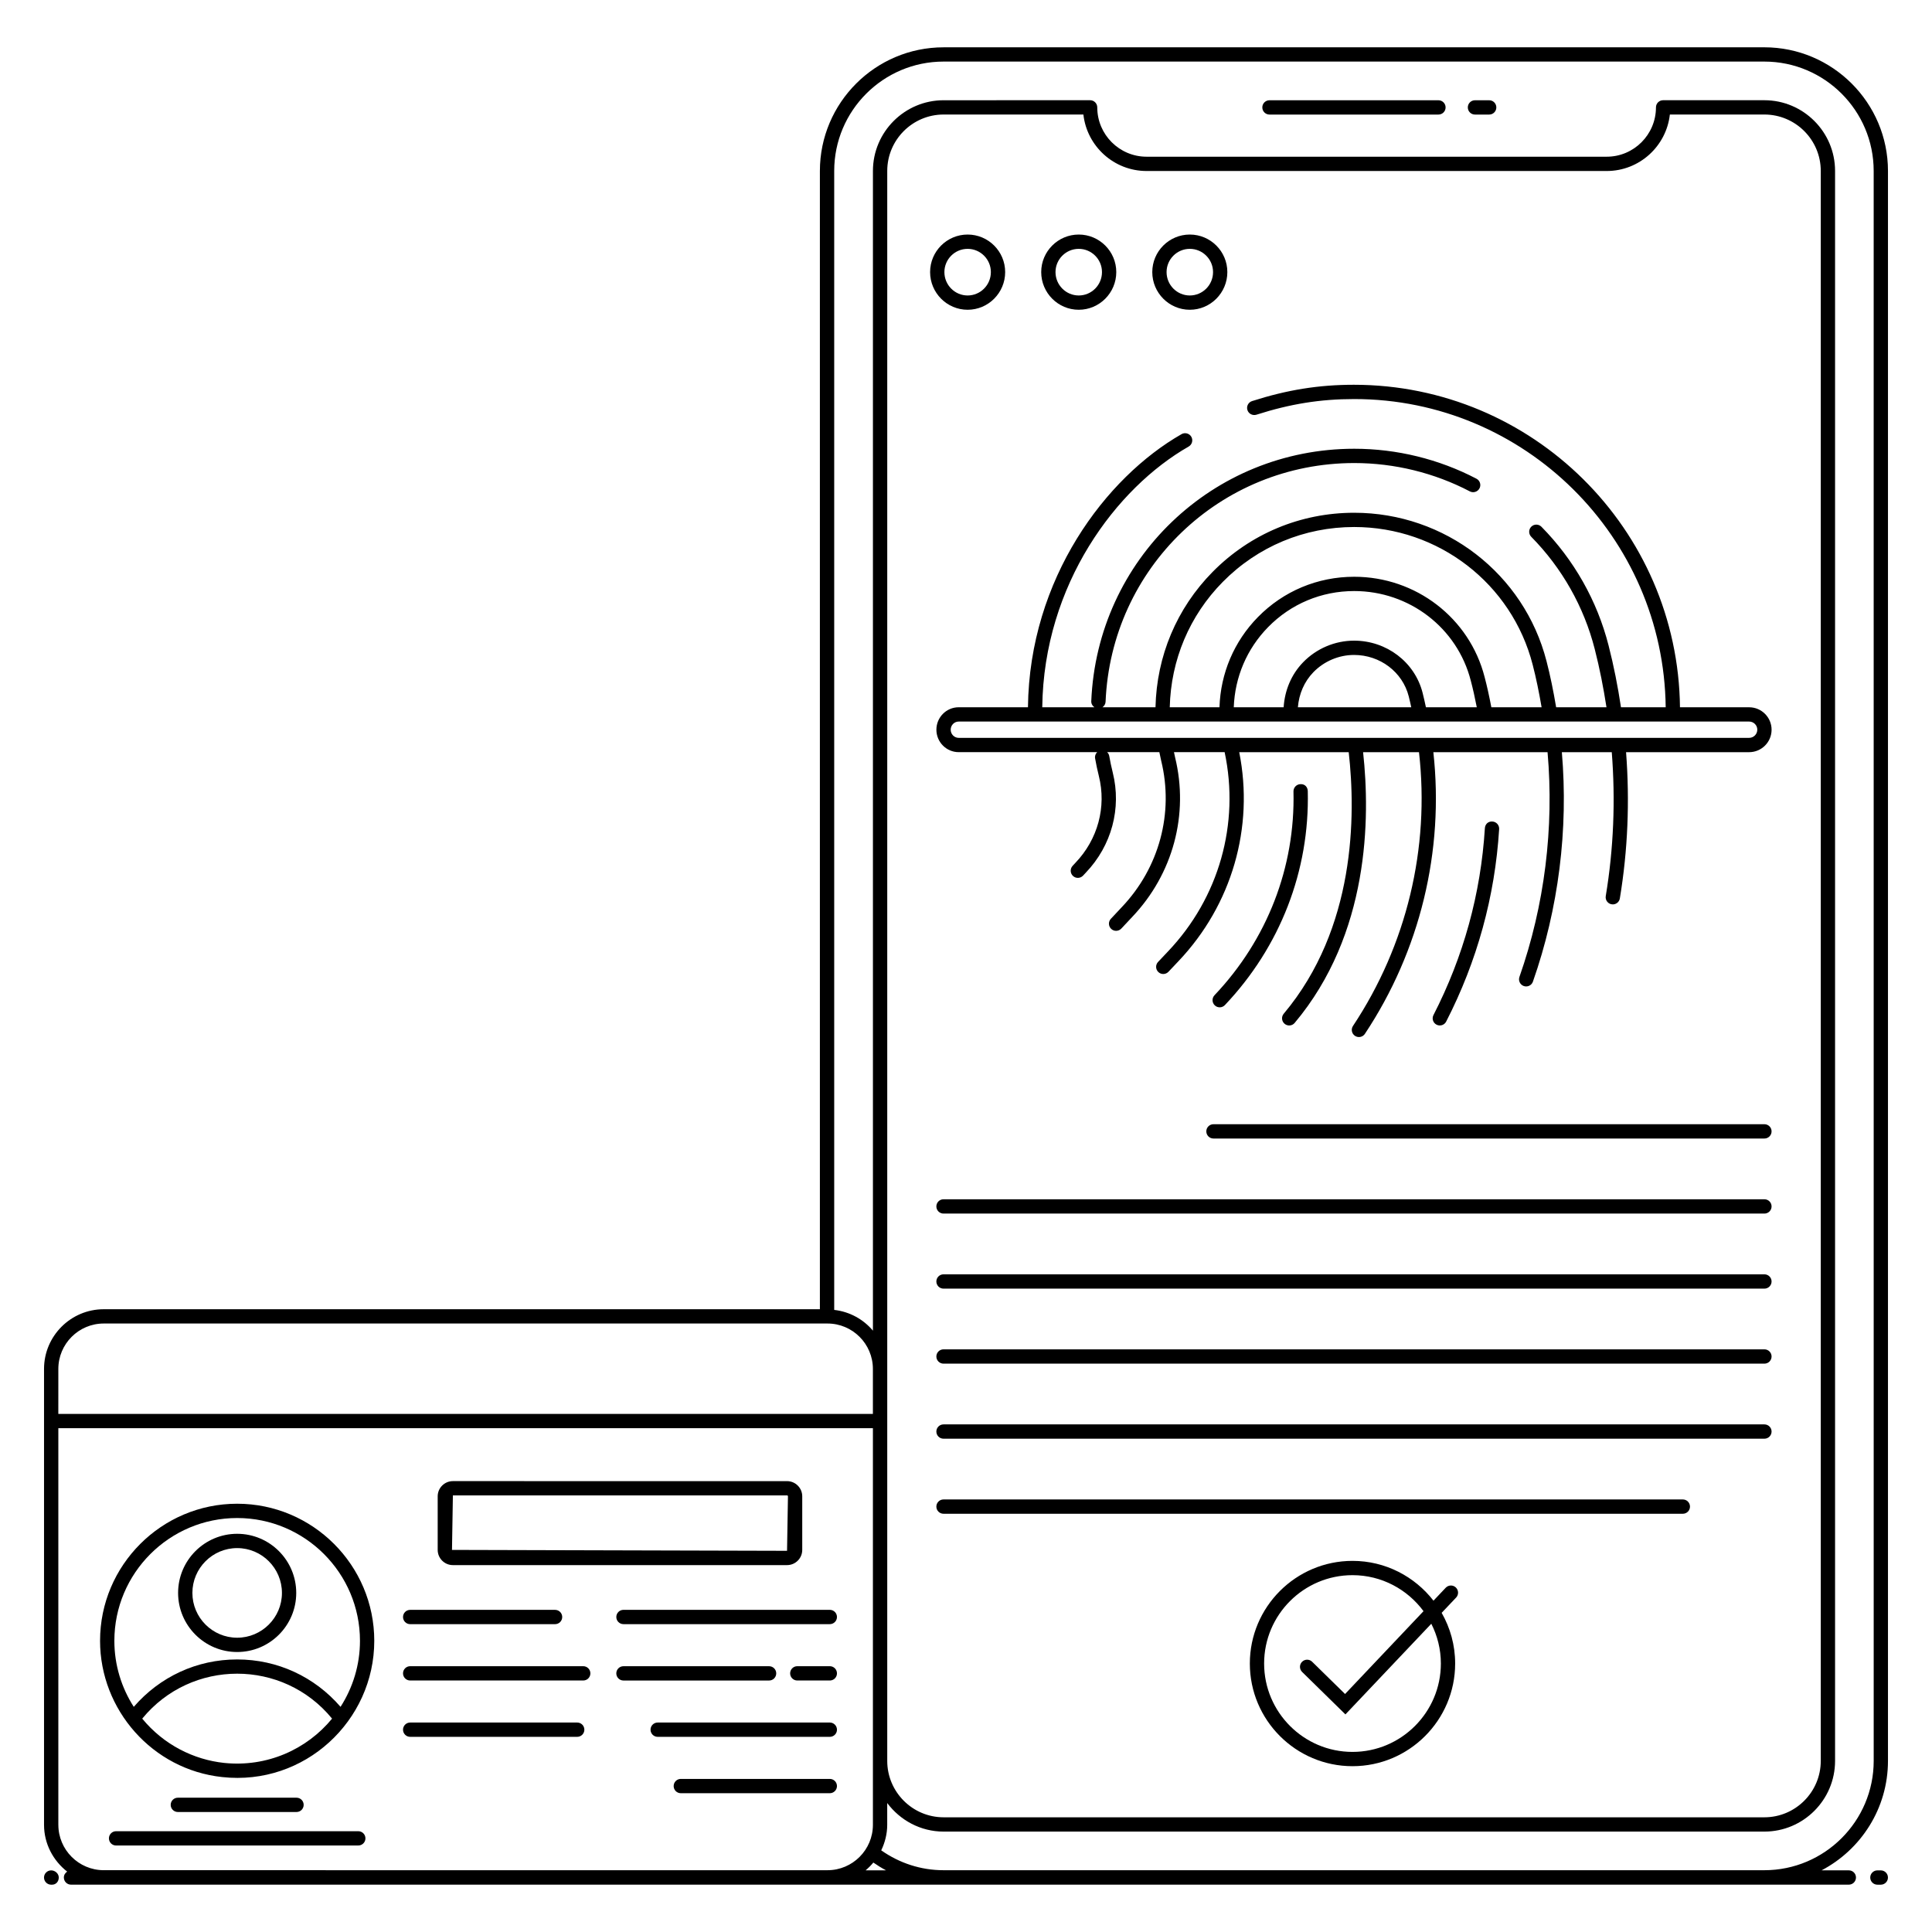 <?xml version="1.0" encoding="UTF-8"?>
<!-- Uploaded to: ICON Repo, www.iconrepo.com, Generator: ICON Repo Mixer Tools -->
<svg fill="#000000" width="800px" height="800px" version="1.1" viewBox="144 144 512 512" xmlns="http://www.w3.org/2000/svg">
 <g>
  <path d="m157.56 639.67c-1.047 0-1.895 0.848-1.895 1.895s0.848 1.895 1.895 1.895h0.242c1.047 0 1.773-0.848 1.773-1.895s-0.969-1.895-2.016-1.895z"/>
  <path d="m642.43 639.67h-0.902c-1.047 0-1.895 0.848-1.895 1.895s0.848 1.895 1.895 1.895h0.902c1.047 0 1.895-0.848 1.895-1.895s-0.848-1.895-1.895-1.895z"/>
  <path d="m611.56 156.54h-217.51c-18.066 0-32.77 14.699-32.77 32.77v301.65h-189.79c-8.723 0-15.82 7.098-15.82 15.82v120.8c0 5.059 2.43 9.52 6.133 12.418-0.52 0.336-0.879 0.895-0.879 1.559 0 1.047 0.848 1.895 1.895 1.895h471.14c1.047 0 1.895-0.848 1.895-1.895s-0.848-1.895-1.895-1.895h-7.227c10.449-5.484 17.602-16.426 17.602-29.016v-421.34c0-18.066-14.703-32.77-32.77-32.77zm-452.1 350.24c0-6.637 5.398-12.035 12.031-12.035h191.8c6.637 0 12.035 5.398 12.035 12.035v11.918l-215.87 0.004zm0 120.8v-105.09h215.87v105.1c0 6.637-5.398 12.035-12.035 12.035l-191.8-0.004c-6.633 0-12.031-5.398-12.031-12.035zm213.93 12.082c0.75-0.629 1.43-1.312 2.055-2.066 1.09 0.758 2.215 1.453 3.375 2.066zm267.16-29.016c0 15.98-13 28.98-28.98 28.98h-217.51c-6.019 0-11.676-1.867-16.523-5.266 0.988-2.062 1.586-4.344 1.586-6.777v-5.762c3.418 4.566 8.824 7.57 14.953 7.57h217.5c10.332 0 18.738-8.406 18.738-18.738v-421.36c0-10.328-8.406-18.734-18.738-18.734h-26.832c-1.047 0-1.895 0.848-1.895 1.895 0 7.211-5.856 13.074-13.051 13.074h-121.94c-7.207 0-13.07-5.863-13.07-13.074 0-1.047-0.848-1.895-1.895-1.895l-38.82 0.004c-10.328 0-18.734 8.406-18.734 18.734v307.34c-2.539-3.012-6.148-5.031-10.262-5.5v-301.84c0-15.98 13-28.98 28.98-28.98h217.51c15.98 0 28.98 13 28.98 28.98zm-261.42 0.008v-421.36c0-8.242 6.703-14.945 14.945-14.945h37.035c0.941 8.41 8.094 14.969 16.75 14.969h121.94c8.645 0 15.793-6.559 16.73-14.969h25.043c8.242 0 14.949 6.703 14.949 14.945v421.36c0 8.242-6.707 14.949-14.949 14.949h-217.5c-8.242 0-14.945-6.707-14.945-14.945z"/>
  <path d="m525.2 170.57h-44.777c-1.047 0-1.895 0.848-1.895 1.895s0.848 1.895 1.895 1.895h44.781c1.047 0 1.895-0.848 1.895-1.895-0.004-1.047-0.852-1.895-1.898-1.895z"/>
  <path d="m538.65 170.57h-3.769c-1.047 0-1.895 0.848-1.895 1.895s0.848 1.895 1.895 1.895h3.769c1.047 0 1.895-0.848 1.895-1.895-0.004-1.047-0.848-1.895-1.895-1.895z"/>
  <path d="m527.25 414.73c8.203-15.98 12.93-33.141 14.039-51.008 0.066-1.043-0.73-1.941-1.773-2.008-1.176-0.09-1.945 0.734-2.008 1.773-1.078 17.348-5.66 34.004-13.625 49.516-0.48 0.934-0.109 2.07 0.816 2.547 0.926 0.477 2.078 0.113 2.551-0.82z"/>
  <path d="m468.61 410.36c14.668-15.473 22.469-35.613 21.965-56.699-0.027-1.043-0.727-1.914-1.938-1.852-1.047 0.027-1.875 0.895-1.852 1.938 0.48 20.078-6.953 39.262-20.93 54.004-0.719 0.758-0.684 1.957 0.074 2.68 0.766 0.723 1.957 0.688 2.68-0.07z"/>
  <path d="m398.06 331.43c-3.258 0-5.906 2.668-5.906 5.949s2.648 5.949 5.906 5.949h36.699c-0.422 0.422-0.66 1.012-0.547 1.645 0.277 1.562 0.605 3.121 0.996 4.684 2.051 8.203-0.266 16.793-6.219 23.008l-0.734 0.793c-0.711 0.766-0.668 1.965 0.098 2.68 0.77 0.715 1.965 0.668 2.68-0.098l0.719-0.773c6.836-7.144 9.508-17.062 7.141-26.527-0.367-1.473-0.68-2.953-0.941-4.434-0.07-0.402-0.285-0.719-0.551-0.98h13.84c0.156 0.754 0.301 1.5 0.484 2.269 3.398 13.859-0.508 28.371-10.453 38.824l-2.879 3.07c-0.715 0.762-0.672 1.961 0.09 2.68 0.781 0.727 1.977 0.66 2.68-0.09l2.867-3.059c10.832-11.383 15.086-27.207 11.379-42.324-0.113-0.461-0.191-0.91-0.293-1.367h13.426c4.039 18.945-1.488 38.578-14.988 52.789l-2.652 2.805c-0.719 0.762-0.684 1.961 0.074 2.68 0.746 0.711 1.945 0.695 2.68-0.074l2.648-2.801c14.172-14.926 20.086-35.473 16.105-55.395h29.016c1.898 16.809 1.82 46.637-17.223 69.316-0.672 0.801-0.57 1.992 0.234 2.668 0.793 0.672 1.996 0.574 2.668-0.234 19.781-23.562 20.055-54.238 18.133-71.75h14.812c2.902 25.43-3.269 51.133-17.492 72.555-0.578 0.871-0.34 2.047 0.531 2.625 0.887 0.582 2.055 0.332 2.625-0.531 14.637-22.043 21.023-48.473 18.145-74.648h30.262c1.758 20.027-0.785 40.582-7.453 59.562-0.348 0.988 0.176 2.066 1.156 2.414 0.957 0.34 2.062-0.152 2.414-1.156 6.809-19.383 9.422-40.363 7.672-60.82h13.227c1 12.738 0.496 25.555-1.594 38.137-0.188 1.145 0.684 2.203 1.871 2.203 0.91 0 1.711-0.66 1.863-1.582 2.121-12.785 2.641-25.812 1.648-38.758h32.621c3.277 0 5.945-2.668 5.945-5.949s-2.668-5.949-5.945-5.949h-18.332c-0.527-47.219-39.035-85.469-86.426-85.469-9.309 0-17.629 1.336-26.977 4.324-0.996 0.32-1.547 1.387-1.227 2.383 0.32 1 1.387 1.531 2.383 1.227 8.961-2.867 16.922-4.148 25.934-4.148 45.191 0 82 36.555 82.527 81.68h-11.852c-0.824-5.465-1.898-10.961-3.285-16.371-3.016-11.844-9.172-22.723-17.801-31.473-0.734-0.738-1.934-0.754-2.68-0.016-0.742 0.734-0.75 1.93-0.016 2.68 8.156 8.27 13.973 18.551 16.824 29.746 1.309 5.106 2.32 10.285 3.117 15.438h-13.34c-0.727-4.312-1.566-8.441-2.547-12.211-5.941-23.164-26.902-39.34-50.969-39.34-14.223 0-27.551 5.566-37.527 15.68-9.539 9.668-14.832 22.348-15.133 35.871h-14.066c0.473-0.328 0.809-0.836 0.836-1.453 1.477-35.48 30.43-63.273 65.91-63.273 10.648 0 21.242 2.598 30.629 7.512 0.918 0.48 2.066 0.125 2.555-0.805 0.484-0.926 0.125-2.066-0.805-2.555-9.93-5.195-21.125-7.941-32.383-7.941-37.52 0-68.133 29.387-69.699 66.906-0.027 0.672 0.32 1.25 0.836 1.609h-13.824c0.387-32.617 19.664-58.172 38.801-69.098 0.906-0.523 1.223-1.676 0.707-2.586-0.523-0.91-1.691-1.219-2.586-0.707-20.09 11.473-40.324 38.254-40.711 72.391zm211.64 5.949c0 1.191-0.969 2.16-2.156 2.16h-209.48c-1.168 0-2.121-0.969-2.121-2.16 0-1.191 0.949-2.16 2.121-2.16h209.48c1.191 0 2.16 0.969 2.16 2.16zm-87.816-5.949c-0.277-1.285-0.555-2.57-0.883-3.84-2.074-8.133-9.547-13.812-18.164-13.812-5.059 0-9.98 2.094-13.512 5.746-3.125 3.231-4.852 7.414-5.148 11.906h-13.215c0.293-8 3.465-15.484 9.105-21.242 6.039-6.164 14.137-9.555 22.809-9.555 14.621 0 27.324 9.758 30.898 23.746 0.562 2.121 1.078 4.41 1.59 7.051zm-3.887 0h-30.043c0.289-3.504 1.66-6.758 4.094-9.277 2.824-2.914 6.754-4.586 10.789-4.586 6.883 0 12.844 4.508 14.492 10.969 0.254 0.957 0.449 1.93 0.668 2.894zm-49.957-33.211c9.262-9.387 21.633-14.555 34.836-14.555 22.336 0 41.785 15.008 47.301 36.5 0.906 3.484 1.68 7.297 2.363 11.266h-13.32c-0.578-3.031-1.152-5.629-1.781-8.004-4.004-15.648-18.215-26.578-34.566-26.578-9.695 0-18.758 3.797-25.516 10.691-6.344 6.469-9.887 14.895-10.184 23.895h-13.176c0.301-12.527 5.211-24.262 14.043-33.215z"/>
  <path d="m400.43 226.09c5.484 0 9.949-4.481 9.949-9.984 0-5.484-4.461-9.949-9.949-9.949-5.481 0-9.945 4.461-9.945 9.949 0.004 5.504 4.465 9.984 9.945 9.984zm0-16.141c3.394 0 6.16 2.762 6.16 6.16 0 3.418-2.762 6.195-6.16 6.195-3.394 0-6.156-2.777-6.156-6.195 0.004-3.398 2.762-6.16 6.156-6.16z"/>
  <path d="m429.88 226.09c5.481 0 9.945-4.481 9.945-9.984 0-5.484-4.461-9.949-9.945-9.949s-9.949 4.461-9.949 9.949c0 5.504 4.461 9.984 9.949 9.984zm0-16.141c3.394 0 6.156 2.762 6.156 6.16 0 3.418-2.758 6.195-6.156 6.195-3.394 0-6.16-2.777-6.16-6.195 0-3.398 2.762-6.16 6.16-6.16z"/>
  <path d="m459.31 226.09c5.484 0 9.949-4.481 9.949-9.984 0-5.484-4.461-9.949-9.949-9.949-5.481 0-9.945 4.461-9.945 9.949 0 5.504 4.465 9.984 9.945 9.984zm0-16.141c3.394 0 6.16 2.762 6.16 6.16 0 3.418-2.762 6.195-6.16 6.195-3.394 0-6.156-2.777-6.156-6.195 0-3.398 2.762-6.16 6.156-6.16z"/>
  <path d="m611.59 441.93h-146.01c-1.047 0-1.895 0.848-1.895 1.895s0.848 1.895 1.895 1.895h146.01c1.047 0 1.895-0.848 1.895-1.895s-0.848-1.895-1.895-1.895z"/>
  <path d="m611.59 461.82h-217.55c-1.047 0-1.895 0.848-1.895 1.895s0.848 1.895 1.895 1.895h217.55c1.047 0 1.895-0.848 1.895-1.895 0-1.051-0.848-1.895-1.895-1.895z"/>
  <path d="m611.59 481.71h-217.55c-1.047 0-1.895 0.848-1.895 1.895 0 1.047 0.848 1.895 1.895 1.895h217.55c1.047 0 1.895-0.848 1.895-1.895 0-1.047-0.848-1.895-1.895-1.895z"/>
  <path d="m611.59 501.59h-217.55c-1.047 0-1.895 0.848-1.895 1.895s0.848 1.895 1.895 1.895h217.55c1.047 0 1.895-0.848 1.895-1.895s-0.848-1.895-1.895-1.895z"/>
  <path d="m611.59 521.48h-217.55c-1.047 0-1.895 0.848-1.895 1.895s0.848 1.895 1.895 1.895h217.55c1.047 0 1.895-0.848 1.895-1.895s-0.848-1.895-1.895-1.895z"/>
  <path d="m589.96 541.37h-195.92c-1.047 0-1.895 0.848-1.895 1.895s0.848 1.895 1.895 1.895h195.93c1.047 0 1.895-0.848 1.895-1.895-0.004-1.047-0.848-1.895-1.898-1.895z"/>
  <path d="m527.13 564.77-3.242 3.426c-4.981-6.402-12.738-10.547-21.461-10.547-15.004 0-27.207 12.203-27.207 27.203 0 15.004 12.203 27.207 27.207 27.207 15 0 27.203-12.203 27.203-27.207 0-4.887-1.312-9.469-3.578-13.434l3.832-4.043c0.719-0.758 0.684-1.957-0.074-2.68-0.762-0.719-1.957-0.684-2.68 0.074zm-1.285 20.082c0 12.914-10.508 23.422-23.418 23.422-12.914 0-23.422-10.508-23.422-23.422 0-12.91 10.508-23.418 23.422-23.418 7.715 0 14.551 3.769 18.82 9.543l-20.793 21.953-8.727-8.555c-0.742-0.727-1.941-0.719-2.68 0.031-0.734 0.742-0.719 1.945 0.031 2.68l11.473 11.25 22.758-24.023c1.609 3.172 2.535 6.746 2.535 10.539z"/>
  <path d="m202.88 614.94c21.898 2.394 40.305-14.949 40.305-36.105 0-20.031-16.301-36.332-36.336-36.332-20.031 0-36.332 16.301-36.332 36.332 0.004 18.289 13.867 34.121 32.363 36.105zm0.508-3.75c-8.047-0.855-16.004-4.805-21.695-11.734 12.996-15.867 37.301-15.895 50.309 0-6.715 8.18-17.27 12.918-28.613 11.734zm3.461-64.898c17.945 0 32.547 14.598 32.547 32.543 0 6.441-1.906 12.434-5.148 17.496-6.906-7.988-16.727-12.562-27.398-12.562-10.668 0-20.488 4.574-27.398 12.562-3.242-5.059-5.144-11.051-5.144-17.492 0-17.949 14.598-32.547 32.543-32.547z"/>
  <path d="m206.85 581.8c8.633 0 15.656-7.019 15.656-15.656 0-8.641-7.019-15.672-15.656-15.672-8.629 0-15.652 7.027-15.652 15.672 0.004 8.633 7.023 15.656 15.652 15.656zm0-27.539c6.543 0 11.867 5.332 11.867 11.883 0 6.543-5.324 11.867-11.867 11.867-6.539 0-11.863-5.324-11.863-11.867 0-6.551 5.324-11.883 11.863-11.883z"/>
  <path d="m264.02 558.77h88.555c2.219 0 4.027-1.805 4.027-4.023v-14.207c0-2.219-1.809-4.023-4.027-4.023l-88.555-0.004c-2.219 0-4.027 1.805-4.027 4.023v14.207c0 2.223 1.809 4.027 4.027 4.027zm0-18.473h88.555c0.133 0 0.242 0.105 0.242 0.238l-0.242 14.445-88.793-0.238z"/>
  <path d="m307.33 572.52c0 1.047 0.848 1.895 1.895 1.895h54.684c1.047 0 1.895-0.848 1.895-1.895 0-1.047-0.848-1.895-1.895-1.895h-54.684c-1.047 0-1.895 0.848-1.895 1.895z"/>
  <path d="m252.7 574.42h38.398c1.047 0 1.895-0.848 1.895-1.895 0-1.047-0.848-1.895-1.895-1.895h-38.398c-1.047 0-1.895 0.848-1.895 1.895 0 1.047 0.848 1.895 1.895 1.895z"/>
  <path d="m363.91 585.56h-8.621c-1.047 0-1.895 0.848-1.895 1.895s0.848 1.895 1.895 1.895h8.621c1.047 0 1.895-0.848 1.895-1.895-0.004-1.047-0.848-1.895-1.895-1.895z"/>
  <path d="m349.71 587.46c0-1.047-0.848-1.895-1.895-1.895h-38.594c-1.047 0-1.895 0.848-1.895 1.895s0.848 1.895 1.895 1.895h38.594c1.047 0 1.895-0.848 1.895-1.895z"/>
  <path d="m252.7 589.35h45.863c1.047 0 1.895-0.848 1.895-1.895s-0.848-1.895-1.895-1.895h-45.863c-1.047 0-1.895 0.848-1.895 1.895s0.848 1.895 1.895 1.895z"/>
  <path d="m363.91 600.49h-45.617c-1.047 0-1.895 0.848-1.895 1.895s0.848 1.895 1.895 1.895h45.617c1.047 0 1.895-0.848 1.895-1.895-0.004-1.047-0.848-1.895-1.895-1.895z"/>
  <path d="m252.7 604.28h44.266c1.047 0 1.895-0.848 1.895-1.895s-0.848-1.895-1.895-1.895h-44.266c-1.047 0-1.895 0.848-1.895 1.895s0.848 1.895 1.895 1.895z"/>
  <path d="m363.91 615.43h-39.488c-1.047 0-1.895 0.848-1.895 1.895 0 1.047 0.848 1.895 1.895 1.895h39.484c1.047 0 1.895-0.848 1.895-1.895 0-1.047-0.844-1.895-1.891-1.895z"/>
  <path d="m238.95 629.29h-64.188c-1.047 0-1.895 0.848-1.895 1.895s0.848 1.895 1.895 1.895l64.188-0.004c1.047 0 1.895-0.848 1.895-1.895-0.004-1.043-0.848-1.891-1.895-1.891z"/>
  <path d="m222.58 624.2c1.047 0 1.895-0.848 1.895-1.895s-0.848-1.895-1.895-1.895h-31.449c-1.047 0-1.895 0.848-1.895 1.895s0.848 1.895 1.895 1.895z"/>
 </g>
</svg>